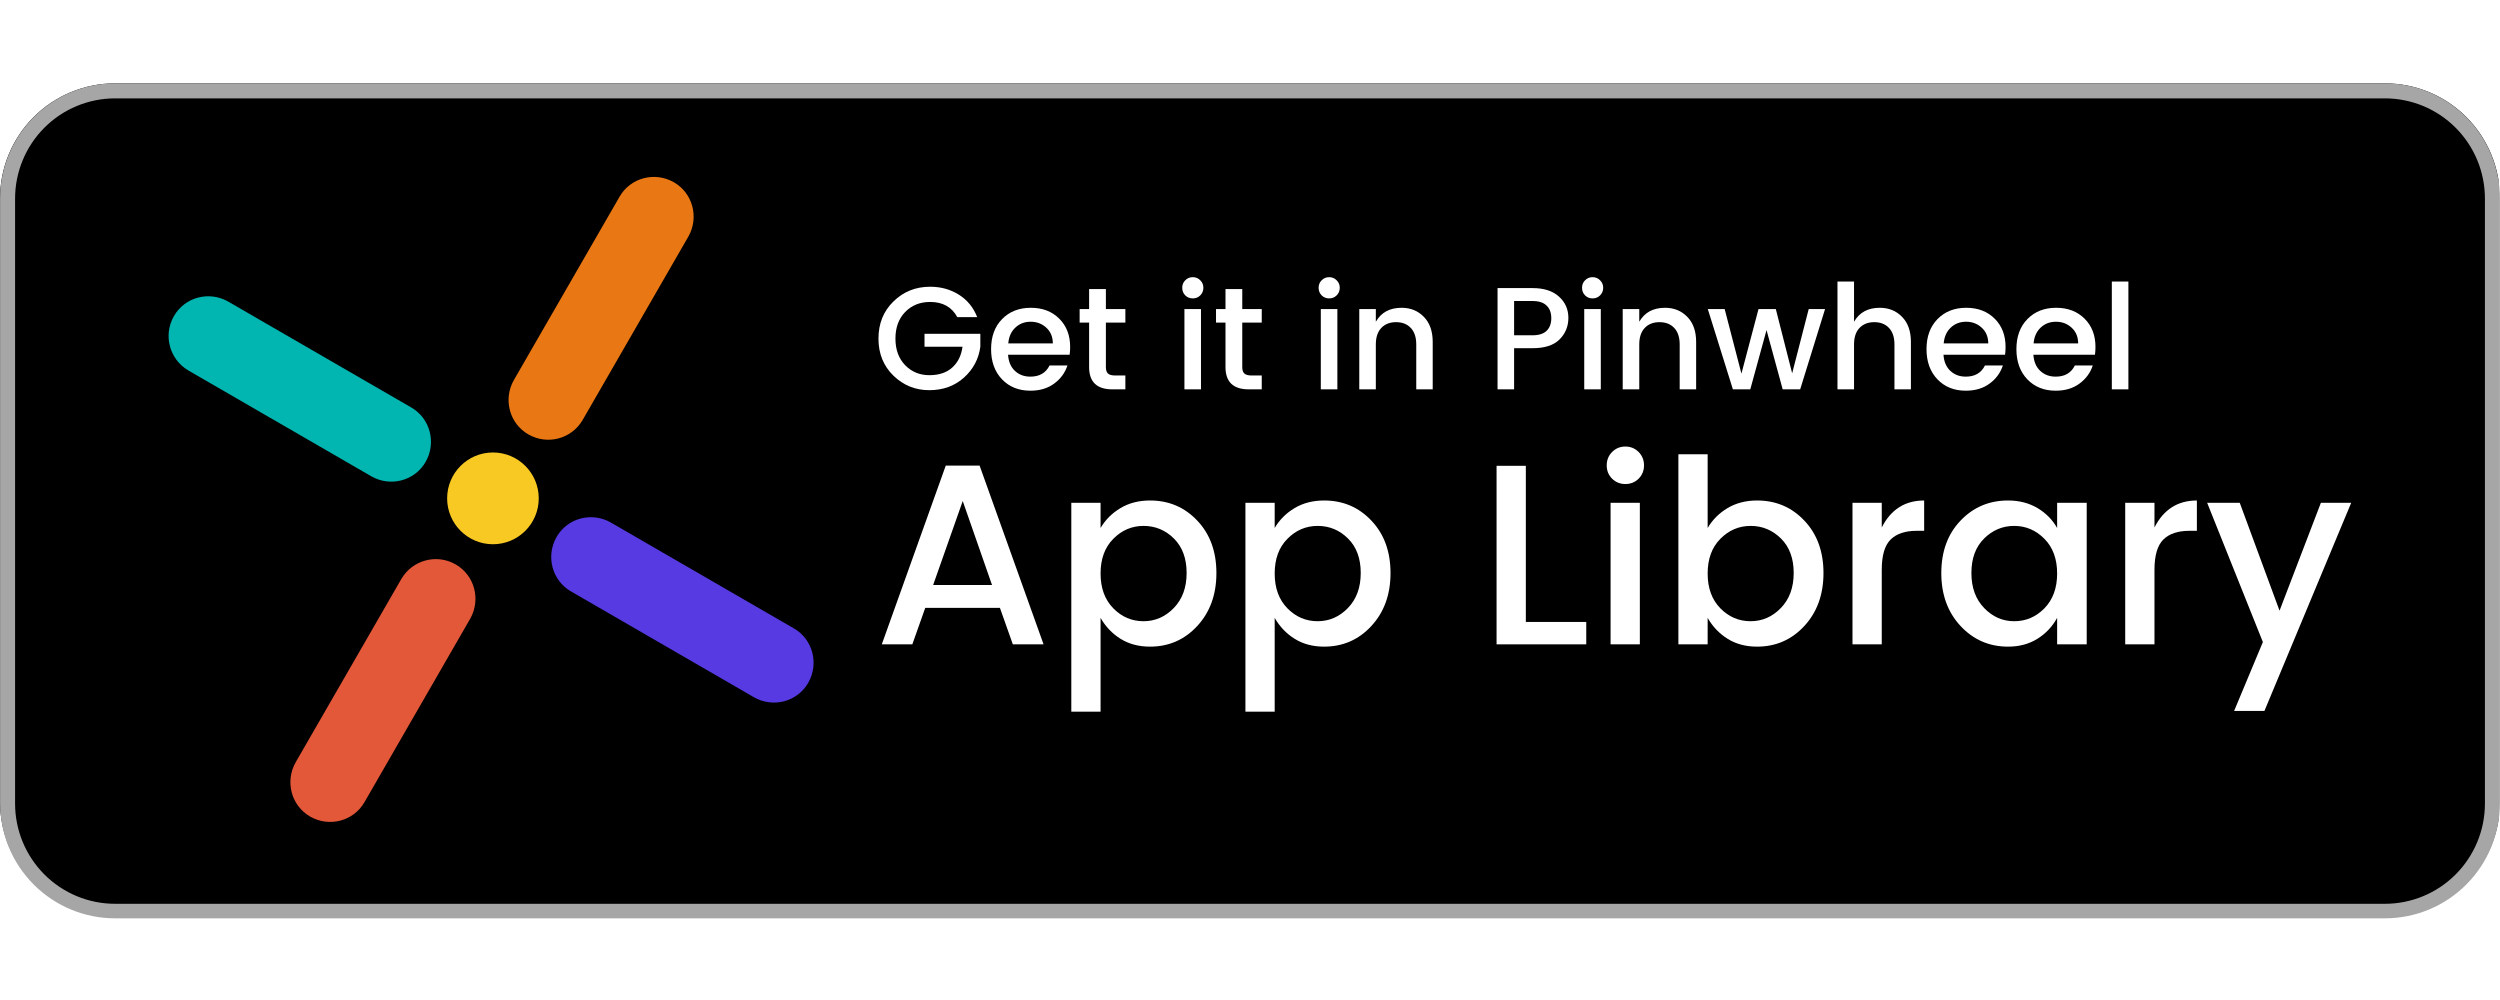 <svg xmlns="http://www.w3.org/2000/svg" xmlns:xlink="http://www.w3.org/1999/xlink" width="500" zoomAndPan="magnify" viewBox="0 0 375 150" height="200" preserveAspectRatio="xMidYMid meet" version="1.0"><defs><g/><clipPath id="1e69766ae7"><path d="M 0 12.5 L 375 12.5 L 375 137.656 L 0 137.656 Z M 0 12.5 " clip-rule="nonzero"/></clipPath><clipPath id="bd931b1be4"><path d="M 17.25 12.5 L 357.75 12.5 C 362.324 12.5 366.711 14.316 369.949 17.551 C 373.184 20.789 375 25.176 375 29.75 L 375 120.25 C 375 124.824 373.184 129.211 369.949 132.449 C 366.711 135.684 362.324 137.5 357.75 137.5 L 17.25 137.5 C 12.676 137.5 8.289 135.684 5.051 132.449 C 1.816 129.211 0 124.824 0 120.25 L 0 29.75 C 0 25.176 1.816 20.789 5.051 17.551 C 8.289 14.316 12.676 12.5 17.25 12.5 " clip-rule="nonzero"/></clipPath><clipPath id="f99046cd22"><path d="M 0.012 12.5 L 375 12.5 L 375 137.75 L 0.012 137.75 Z M 0.012 12.5 " clip-rule="nonzero"/></clipPath><clipPath id="0931b6ee67"><path d="M 17.262 12.5 L 357.738 12.5 C 362.312 12.5 366.703 14.32 369.938 17.562 C 373.172 20.805 374.988 25.199 374.988 29.785 L 374.988 120.465 C 374.988 125.051 373.172 129.445 369.938 132.688 C 366.703 135.93 362.312 137.75 357.738 137.75 L 17.262 137.75 C 12.688 137.75 8.297 135.93 5.062 132.688 C 1.828 129.445 0.012 125.051 0.012 120.465 L 0.012 29.785 C 0.012 25.199 1.828 20.805 5.062 17.562 C 8.297 14.32 12.688 12.5 17.262 12.5 " clip-rule="nonzero"/></clipPath><clipPath id="cbbf58b923"><path d="M 76 26.539 L 105 26.539 L 105 66 L 76 66 Z M 76 26.539 " clip-rule="nonzero"/></clipPath><clipPath id="0a272aff52"><path d="M 82 77 L 122.039 77 L 122.039 106 L 82 106 Z M 82 77 " clip-rule="nonzero"/></clipPath><clipPath id="e5265157b3"><path d="M 43 83 L 72 83 L 72 123.289 L 43 123.289 Z M 43 83 " clip-rule="nonzero"/></clipPath><clipPath id="34ea173df6"><path d="M 25.289 44 L 65 44 L 65 73 L 25.289 73 Z M 25.289 44 " clip-rule="nonzero"/></clipPath></defs><rect x="-37.5" width="450" fill="#ffffff" y="-15" height="180" fill-opacity="1"/><rect x="-37.5" width="450" fill="#ffffff" y="-15" height="180" fill-opacity="1"/><rect x="-37.5" width="450" fill="#ffffff" y="-15" height="180" fill-opacity="1"/><g clip-path="url(#1e69766ae7)"><g clip-path="url(#bd931b1be4)"><path fill="#000000" d="M 0 12.5 L 374.766 12.5 L 374.766 137.656 L 0 137.656 Z M 0 12.5 " fill-opacity="1" fill-rule="nonzero"/></g></g><g clip-path="url(#f99046cd22)"><g clip-path="url(#0931b6ee67)"><path stroke-linecap="butt" transform="matrix(0.75, 0, 0, 0.752, 0.012, 12.5)" fill="none" stroke-linejoin="miter" d="M 23 -0 L 476.969 -0 C 483.068 -0 488.922 2.422 493.234 6.736 C 497.547 11.05 499.969 16.897 499.969 22.999 L 499.969 143.657 C 499.969 149.759 497.547 155.606 493.234 159.92 C 488.922 164.234 483.068 166.656 476.969 166.656 L 23 166.656 C 16.901 166.656 11.047 164.234 6.734 159.92 C 2.422 155.606 -0 149.759 -0 143.657 L -0 22.999 C -0 16.897 2.422 11.05 6.734 6.736 C 11.047 2.422 16.901 -0 23 -0 " stroke="#a6a6a6" stroke-width="6" stroke-opacity="1" stroke-miterlimit="4"/></g></g><g fill="#ffffff" fill-opacity="1"><g transform="translate(130.957, 58.402)"><g><path d="M 8.422 0.125 C 6.348 0.125 4.562 -0.598 3.062 -2.047 C 1.562 -3.504 0.812 -5.359 0.812 -7.609 C 0.812 -9.867 1.562 -11.727 3.062 -13.188 C 4.562 -14.656 6.395 -15.391 8.562 -15.391 C 10.188 -15.391 11.629 -14.988 12.891 -14.188 C 14.148 -13.395 15.062 -12.273 15.625 -10.828 L 12.641 -10.828 C 11.816 -12.348 10.457 -13.109 8.562 -13.109 C 7.039 -13.109 5.789 -12.602 4.812 -11.594 C 3.844 -10.594 3.359 -9.266 3.359 -7.609 C 3.359 -5.961 3.844 -4.633 4.812 -3.625 C 5.789 -2.625 7 -2.125 8.438 -2.125 C 9.883 -2.125 11.031 -2.504 11.875 -3.266 C 12.727 -4.035 13.242 -5.078 13.422 -6.391 L 7.719 -6.391 L 7.719 -8.328 L 16.094 -8.328 L 16.094 -6.391 C 15.852 -4.566 15.035 -3.023 13.641 -1.766 C 12.242 -0.504 10.504 0.125 8.422 0.125 Z M 8.422 0.125 "/></g></g></g><g fill="#ffffff" fill-opacity="1"><g transform="translate(147.851, 58.402)"><g><path d="M 6.703 0.203 C 4.961 0.203 3.547 -0.363 2.453 -1.5 C 1.359 -2.645 0.812 -4.156 0.812 -6.031 C 0.812 -7.914 1.363 -9.422 2.469 -10.547 C 3.57 -11.672 5.004 -12.234 6.766 -12.234 C 8.523 -12.234 9.945 -11.691 11.031 -10.609 C 12.125 -9.523 12.672 -8.109 12.672 -6.359 C 12.672 -5.941 12.645 -5.551 12.594 -5.188 L 3.359 -5.188 C 3.422 -4.176 3.758 -3.375 4.375 -2.781 C 5 -2.195 5.773 -1.906 6.703 -1.906 C 8.066 -1.906 9.023 -2.461 9.578 -3.578 L 12.266 -3.578 C 11.898 -2.473 11.234 -1.566 10.266 -0.859 C 9.305 -0.148 8.117 0.203 6.703 0.203 Z M 10.078 -6.891 C 10.066 -7.879 9.738 -8.664 9.094 -9.25 C 8.445 -9.844 7.664 -10.141 6.75 -10.141 C 5.832 -10.141 5.062 -9.844 4.438 -9.25 C 3.82 -8.664 3.473 -7.879 3.391 -6.891 Z M 10.078 -6.891 "/></g></g></g><g fill="#ffffff" fill-opacity="1"><g transform="translate(161.336, 58.402)"><g><path d="M 7.469 -10.016 L 4.547 -10.016 L 4.547 -3.344 C 4.547 -2.895 4.648 -2.57 4.859 -2.375 C 5.078 -2.176 5.441 -2.078 5.953 -2.078 L 7.469 -2.078 L 7.469 0 L 5.516 0 C 3.191 0 2.031 -1.113 2.031 -3.344 L 2.031 -10.016 L 0.609 -10.016 L 0.609 -12.047 L 2.031 -12.047 L 2.031 -15.047 L 4.547 -15.047 L 4.547 -12.047 L 7.469 -12.047 Z M 7.469 -10.016 "/></g></g></g><g fill="#ffffff" fill-opacity="1"><g transform="translate(169.467, 58.402)"><g/></g></g><g fill="#ffffff" fill-opacity="1"><g transform="translate(176.023, 58.402)"><g><path d="M 4.484 -15.234 C 4.484 -14.785 4.328 -14.406 4.016 -14.094 C 3.711 -13.789 3.336 -13.641 2.891 -13.641 C 2.453 -13.641 2.078 -13.789 1.766 -14.094 C 1.461 -14.406 1.312 -14.785 1.312 -15.234 C 1.312 -15.68 1.461 -16.055 1.766 -16.359 C 2.078 -16.672 2.453 -16.828 2.891 -16.828 C 3.336 -16.828 3.711 -16.672 4.016 -16.359 C 4.328 -16.055 4.484 -15.68 4.484 -15.234 Z M 1.641 0 L 1.641 -12.047 L 4.125 -12.047 L 4.125 0 Z M 1.641 0 "/></g></g></g><g fill="#ffffff" fill-opacity="1"><g transform="translate(181.793, 58.402)"><g><path d="M 7.469 -10.016 L 4.547 -10.016 L 4.547 -3.344 C 4.547 -2.895 4.648 -2.57 4.859 -2.375 C 5.078 -2.176 5.441 -2.078 5.953 -2.078 L 7.469 -2.078 L 7.469 0 L 5.516 0 C 3.191 0 2.031 -1.113 2.031 -3.344 L 2.031 -10.016 L 0.609 -10.016 L 0.609 -12.047 L 2.031 -12.047 L 2.031 -15.047 L 4.547 -15.047 L 4.547 -12.047 L 7.469 -12.047 Z M 7.469 -10.016 "/></g></g></g><g fill="#ffffff" fill-opacity="1"><g transform="translate(189.923, 58.402)"><g/></g></g><g fill="#ffffff" fill-opacity="1"><g transform="translate(196.48, 58.402)"><g><path d="M 4.484 -15.234 C 4.484 -14.785 4.328 -14.406 4.016 -14.094 C 3.711 -13.789 3.336 -13.641 2.891 -13.641 C 2.453 -13.641 2.078 -13.789 1.766 -14.094 C 1.461 -14.406 1.312 -14.785 1.312 -15.234 C 1.312 -15.68 1.461 -16.055 1.766 -16.359 C 2.078 -16.672 2.453 -16.828 2.891 -16.828 C 3.336 -16.828 3.711 -16.672 4.016 -16.359 C 4.328 -16.055 4.484 -15.68 4.484 -15.234 Z M 1.641 0 L 1.641 -12.047 L 4.125 -12.047 L 4.125 0 Z M 1.641 0 "/></g></g></g><g fill="#ffffff" fill-opacity="1"><g transform="translate(202.25, 58.402)"><g><path d="M 4.125 -12.047 L 4.125 -10.141 C 4.926 -11.535 6.211 -12.234 7.984 -12.234 C 9.336 -12.234 10.453 -11.781 11.328 -10.875 C 12.211 -9.977 12.656 -8.723 12.656 -7.109 L 12.656 0 L 10.188 0 L 10.188 -6.734 C 10.188 -7.805 9.914 -8.629 9.375 -9.203 C 8.832 -9.785 8.094 -10.078 7.156 -10.078 C 6.227 -10.078 5.488 -9.785 4.938 -9.203 C 4.395 -8.629 4.125 -7.805 4.125 -6.734 L 4.125 0 L 1.641 0 L 1.641 -12.047 Z M 4.125 -12.047 "/></g></g></g><g fill="#ffffff" fill-opacity="1"><g transform="translate(216.434, 58.402)"><g/></g></g><g fill="#ffffff" fill-opacity="1"><g transform="translate(222.991, 58.402)"><g><path d="M 6.891 -15.188 C 8.609 -15.188 9.93 -14.758 10.859 -13.906 C 11.797 -13.062 12.266 -12 12.266 -10.719 C 12.266 -9.445 11.82 -8.367 10.938 -7.484 C 10.062 -6.609 8.711 -6.172 6.891 -6.172 L 4.125 -6.172 L 4.125 0 L 1.641 0 L 1.641 -15.188 Z M 4.125 -8.109 L 6.891 -8.109 C 7.836 -8.109 8.539 -8.332 9 -8.781 C 9.469 -9.238 9.703 -9.867 9.703 -10.672 C 9.703 -11.484 9.469 -12.113 9 -12.562 C 8.539 -13.02 7.836 -13.25 6.891 -13.25 L 4.125 -13.25 Z M 4.125 -8.109 "/></g></g></g><g fill="#ffffff" fill-opacity="1"><g transform="translate(235.995, 58.402)"><g><path d="M 4.484 -15.234 C 4.484 -14.785 4.328 -14.406 4.016 -14.094 C 3.711 -13.789 3.336 -13.641 2.891 -13.641 C 2.453 -13.641 2.078 -13.789 1.766 -14.094 C 1.461 -14.406 1.312 -14.785 1.312 -15.234 C 1.312 -15.68 1.461 -16.055 1.766 -16.359 C 2.078 -16.672 2.453 -16.828 2.891 -16.828 C 3.336 -16.828 3.711 -16.672 4.016 -16.359 C 4.328 -16.055 4.484 -15.68 4.484 -15.234 Z M 1.641 0 L 1.641 -12.047 L 4.125 -12.047 L 4.125 0 Z M 1.641 0 "/></g></g></g><g fill="#ffffff" fill-opacity="1"><g transform="translate(241.765, 58.402)"><g><path d="M 4.125 -12.047 L 4.125 -10.141 C 4.926 -11.535 6.211 -12.234 7.984 -12.234 C 9.336 -12.234 10.453 -11.781 11.328 -10.875 C 12.211 -9.977 12.656 -8.723 12.656 -7.109 L 12.656 0 L 10.188 0 L 10.188 -6.734 C 10.188 -7.805 9.914 -8.629 9.375 -9.203 C 8.832 -9.785 8.094 -10.078 7.156 -10.078 C 6.227 -10.078 5.488 -9.785 4.938 -9.203 C 4.395 -8.629 4.125 -7.805 4.125 -6.734 L 4.125 0 L 1.641 0 L 1.641 -12.047 Z M 4.125 -12.047 "/></g></g></g><g fill="#ffffff" fill-opacity="1"><g transform="translate(255.949, 58.402)"><g><path d="M 15.359 -12.047 L 17.812 -12.047 L 14.078 0 L 11.453 0 L 9.031 -8.891 L 6.594 0 L 3.984 0 L 0.219 -12.047 L 2.75 -12.047 L 5.266 -2.359 L 7.828 -12.047 L 10.422 -12.047 L 12.875 -2.406 Z M 15.359 -12.047 "/></g></g></g><g fill="#ffffff" fill-opacity="1"><g transform="translate(273.98, 58.402)"><g><path d="M 4.125 -16.172 L 4.125 -10.141 C 4.926 -11.535 6.211 -12.234 7.984 -12.234 C 9.336 -12.234 10.453 -11.781 11.328 -10.875 C 12.211 -9.977 12.656 -8.723 12.656 -7.109 L 12.656 0 L 10.188 0 L 10.188 -6.734 C 10.188 -7.805 9.914 -8.629 9.375 -9.203 C 8.832 -9.785 8.094 -10.078 7.156 -10.078 C 6.227 -10.078 5.488 -9.785 4.938 -9.203 C 4.395 -8.629 4.125 -7.805 4.125 -6.734 L 4.125 0 L 1.641 0 L 1.641 -16.172 Z M 4.125 -16.172 "/></g></g></g><g fill="#ffffff" fill-opacity="1"><g transform="translate(288.164, 58.402)"><g><path d="M 6.703 0.203 C 4.961 0.203 3.547 -0.363 2.453 -1.5 C 1.359 -2.645 0.812 -4.156 0.812 -6.031 C 0.812 -7.914 1.363 -9.422 2.469 -10.547 C 3.57 -11.672 5.004 -12.234 6.766 -12.234 C 8.523 -12.234 9.945 -11.691 11.031 -10.609 C 12.125 -9.523 12.672 -8.109 12.672 -6.359 C 12.672 -5.941 12.645 -5.551 12.594 -5.188 L 3.359 -5.188 C 3.422 -4.176 3.758 -3.375 4.375 -2.781 C 5 -2.195 5.773 -1.906 6.703 -1.906 C 8.066 -1.906 9.023 -2.461 9.578 -3.578 L 12.266 -3.578 C 11.898 -2.473 11.234 -1.566 10.266 -0.859 C 9.305 -0.148 8.117 0.203 6.703 0.203 Z M 10.078 -6.891 C 10.066 -7.879 9.738 -8.664 9.094 -9.25 C 8.445 -9.844 7.664 -10.141 6.75 -10.141 C 5.832 -10.141 5.062 -9.844 4.438 -9.25 C 3.82 -8.664 3.473 -7.879 3.391 -6.891 Z M 10.078 -6.891 "/></g></g></g><g fill="#ffffff" fill-opacity="1"><g transform="translate(301.649, 58.402)"><g><path d="M 6.703 0.203 C 4.961 0.203 3.547 -0.363 2.453 -1.5 C 1.359 -2.645 0.812 -4.156 0.812 -6.031 C 0.812 -7.914 1.363 -9.422 2.469 -10.547 C 3.57 -11.672 5.004 -12.234 6.766 -12.234 C 8.523 -12.234 9.945 -11.691 11.031 -10.609 C 12.125 -9.523 12.672 -8.109 12.672 -6.359 C 12.672 -5.941 12.645 -5.551 12.594 -5.188 L 3.359 -5.188 C 3.422 -4.176 3.758 -3.375 4.375 -2.781 C 5 -2.195 5.773 -1.906 6.703 -1.906 C 8.066 -1.906 9.023 -2.461 9.578 -3.578 L 12.266 -3.578 C 11.898 -2.473 11.234 -1.566 10.266 -0.859 C 9.305 -0.148 8.117 0.203 6.703 0.203 Z M 10.078 -6.891 C 10.066 -7.879 9.738 -8.664 9.094 -9.25 C 8.445 -9.844 7.664 -10.141 6.75 -10.141 C 5.832 -10.141 5.062 -9.844 4.438 -9.25 C 3.82 -8.664 3.473 -7.879 3.391 -6.891 Z M 10.078 -6.891 "/></g></g></g><g fill="#ffffff" fill-opacity="1"><g transform="translate(315.134, 58.402)"><g><path d="M 1.641 0 L 1.641 -16.172 L 4.125 -16.172 L 4.125 0 Z M 1.641 0 "/></g></g></g><g fill="#ffffff" fill-opacity="1"><g transform="translate(130.957, 96.652)"><g><path d="M 20.969 0 L 19.031 -5.469 L 7.828 -5.469 L 5.891 0 L 1.312 0 L 10.906 -26.812 L 15.984 -26.812 L 25.578 0 Z M 9.016 -8.906 L 17.844 -8.906 L 13.453 -21.5 Z M 9.016 -8.906 "/></g></g></g><g fill="#ffffff" fill-opacity="1"><g transform="translate(157.805, 96.652)"><g><path d="M 18.266 -5.453 C 19.547 -6.773 20.188 -8.523 20.188 -10.703 C 20.188 -12.891 19.551 -14.613 18.281 -15.875 C 17.008 -17.133 15.492 -17.766 13.734 -17.766 C 11.973 -17.766 10.457 -17.117 9.188 -15.828 C 7.914 -14.547 7.281 -12.812 7.281 -10.625 C 7.281 -8.445 7.914 -6.707 9.188 -5.406 C 10.457 -4.113 11.969 -3.469 13.719 -3.469 C 15.469 -3.469 16.984 -4.129 18.266 -5.453 Z M 14.688 -21.578 C 17.531 -21.578 19.898 -20.566 21.797 -18.547 C 23.703 -16.535 24.656 -13.914 24.656 -10.688 C 24.656 -7.469 23.695 -4.82 21.781 -2.75 C 19.875 -0.688 17.508 0.344 14.688 0.344 C 13.008 0.344 11.539 -0.047 10.281 -0.828 C 9.031 -1.609 8.031 -2.656 7.281 -3.969 L 7.281 10.094 L 2.891 10.094 L 2.891 -21.234 L 7.281 -21.234 L 7.281 -17.453 C 8 -18.68 8.992 -19.676 10.266 -20.438 C 11.535 -21.195 13.008 -21.578 14.688 -21.578 Z M 14.688 -21.578 "/></g></g></g><g fill="#ffffff" fill-opacity="1"><g transform="translate(183.922, 96.652)"><g><path d="M 18.266 -5.453 C 19.547 -6.773 20.188 -8.523 20.188 -10.703 C 20.188 -12.891 19.551 -14.613 18.281 -15.875 C 17.008 -17.133 15.492 -17.766 13.734 -17.766 C 11.973 -17.766 10.457 -17.117 9.188 -15.828 C 7.914 -14.547 7.281 -12.812 7.281 -10.625 C 7.281 -8.445 7.914 -6.707 9.188 -5.406 C 10.457 -4.113 11.969 -3.469 13.719 -3.469 C 15.469 -3.469 16.984 -4.129 18.266 -5.453 Z M 14.688 -21.578 C 17.531 -21.578 19.898 -20.566 21.797 -18.547 C 23.703 -16.535 24.656 -13.914 24.656 -10.688 C 24.656 -7.469 23.695 -4.82 21.781 -2.75 C 19.875 -0.688 17.508 0.344 14.688 0.344 C 13.008 0.344 11.539 -0.047 10.281 -0.828 C 9.031 -1.609 8.031 -2.656 7.281 -3.969 L 7.281 10.094 L 2.891 10.094 L 2.891 -21.234 L 7.281 -21.234 L 7.281 -17.453 C 8 -18.68 8.992 -19.676 10.266 -20.438 C 11.535 -21.195 13.008 -21.578 14.688 -21.578 Z M 14.688 -21.578 "/></g></g></g><g fill="#ffffff" fill-opacity="1"><g transform="translate(210.038, 96.652)"><g/></g></g><g fill="#ffffff" fill-opacity="1"><g transform="translate(221.594, 96.652)"><g><path d="M 2.891 -26.781 L 7.281 -26.781 L 7.281 -3.359 L 16.344 -3.359 L 16.344 0 L 2.891 0 Z M 2.891 -26.781 "/></g></g></g><g fill="#ffffff" fill-opacity="1"><g transform="translate(238.696, 96.652)"><g><path d="M 7.906 -26.844 C 7.906 -26.051 7.633 -25.383 7.094 -24.844 C 6.551 -24.312 5.891 -24.047 5.109 -24.047 C 4.328 -24.047 3.664 -24.312 3.125 -24.844 C 2.582 -25.383 2.312 -26.051 2.312 -26.844 C 2.312 -27.645 2.582 -28.316 3.125 -28.859 C 3.664 -29.398 4.328 -29.672 5.109 -29.672 C 5.891 -29.672 6.551 -29.398 7.094 -28.859 C 7.633 -28.316 7.906 -27.645 7.906 -26.844 Z M 2.891 0 L 2.891 -21.234 L 7.281 -21.234 L 7.281 0 Z M 2.891 0 "/></g></g></g><g fill="#ffffff" fill-opacity="1"><g transform="translate(248.866, 96.652)"><g><path d="M 18.266 -5.453 C 19.547 -6.773 20.188 -8.523 20.188 -10.703 C 20.188 -12.891 19.551 -14.613 18.281 -15.875 C 17.008 -17.133 15.492 -17.766 13.734 -17.766 C 11.973 -17.766 10.457 -17.117 9.188 -15.828 C 7.914 -14.547 7.281 -12.812 7.281 -10.625 C 7.281 -8.445 7.914 -6.707 9.188 -5.406 C 10.457 -4.113 11.969 -3.469 13.719 -3.469 C 15.469 -3.469 16.984 -4.129 18.266 -5.453 Z M 14.688 -21.578 C 17.531 -21.578 19.898 -20.566 21.797 -18.547 C 23.703 -16.535 24.656 -13.914 24.656 -10.688 C 24.656 -7.469 23.695 -4.82 21.781 -2.75 C 19.875 -0.688 17.508 0.344 14.688 0.344 C 13.008 0.344 11.539 -0.047 10.281 -0.828 C 9.031 -1.609 8.031 -2.656 7.281 -3.969 L 7.281 0 L 2.891 0 L 2.891 -28.516 L 7.281 -28.516 L 7.281 -17.453 C 8 -18.68 8.992 -19.676 10.266 -20.438 C 11.535 -21.195 13.008 -21.578 14.688 -21.578 Z M 14.688 -21.578 "/></g></g></g><g fill="#ffffff" fill-opacity="1"><g transform="translate(274.982, 96.652)"><g><path d="M 7.281 -21.234 L 7.281 -17.531 C 8.645 -20.227 10.766 -21.578 13.641 -21.578 L 13.641 -17.031 L 12.516 -17.031 C 10.797 -17.031 9.492 -16.594 8.609 -15.719 C 7.723 -14.844 7.281 -13.328 7.281 -11.172 L 7.281 0 L 2.891 0 L 2.891 -21.234 Z M 7.281 -21.234 "/></g></g></g><g fill="#ffffff" fill-opacity="1"><g transform="translate(289.773, 96.652)"><g><path d="M 16.891 -5.406 C 18.16 -6.707 18.797 -8.445 18.797 -10.625 C 18.797 -12.812 18.16 -14.547 16.891 -15.828 C 15.617 -17.117 14.109 -17.766 12.359 -17.766 C 10.617 -17.766 9.113 -17.133 7.844 -15.875 C 6.57 -14.613 5.938 -12.891 5.938 -10.703 C 5.938 -8.523 6.57 -6.773 7.844 -5.453 C 9.113 -4.129 10.617 -3.469 12.359 -3.469 C 14.109 -3.469 15.617 -4.113 16.891 -5.406 Z M 11.438 0.344 C 8.613 0.344 6.238 -0.688 4.312 -2.75 C 2.383 -4.82 1.422 -7.469 1.422 -10.688 C 1.422 -13.914 2.379 -16.535 4.297 -18.547 C 6.211 -20.566 8.594 -21.578 11.438 -21.578 C 13.113 -21.578 14.586 -21.195 15.859 -20.438 C 17.129 -19.676 18.109 -18.68 18.797 -17.453 L 18.797 -21.234 L 23.234 -21.234 L 23.234 0 L 18.797 0 L 18.797 -3.969 C 18.078 -2.656 17.086 -1.609 15.828 -0.828 C 14.578 -0.047 13.113 0.344 11.438 0.344 Z M 11.438 0.344 "/></g></g></g><g fill="#ffffff" fill-opacity="1"><g transform="translate(315.89, 96.652)"><g><path d="M 7.281 -21.234 L 7.281 -17.531 C 8.645 -20.227 10.766 -21.578 13.641 -21.578 L 13.641 -17.031 L 12.516 -17.031 C 10.797 -17.031 9.492 -16.594 8.609 -15.719 C 7.723 -14.844 7.281 -13.328 7.281 -11.172 L 7.281 0 L 2.891 0 L 2.891 -21.234 Z M 7.281 -21.234 "/></g></g></g><g fill="#ffffff" fill-opacity="1"><g transform="translate(330.681, 96.652)"><g><path d="M 8.75 -0.344 L 0.391 -21.234 L 5.281 -21.234 L 11.25 -5.047 L 17.453 -21.234 L 22 -21.234 L 8.984 9.984 L 4.438 9.984 Z M 8.75 -0.344 "/></g></g></g><g clip-path="url(#cbbf58b923)"><path fill="#e97814" d="M 79.266 65.168 C 76.402 63.535 75.449 59.875 77.078 57.012 L 92.926 29.523 C 94.555 26.656 98.207 25.703 101.07 27.332 C 103.93 28.965 104.883 32.625 103.254 35.488 L 87.406 62.98 C 85.738 65.844 82.125 66.797 79.266 65.168 Z M 79.266 65.168 " fill-opacity="1" fill-rule="nonzero"/></g><g clip-path="url(#0a272aff52)"><path fill="#573ae2" d="M 121.246 102.402 C 119.617 105.27 115.965 106.223 113.105 104.594 L 85.66 88.719 C 82.801 87.086 81.848 83.426 83.477 80.562 C 85.105 77.699 88.758 76.742 91.617 78.375 L 119.062 94.25 C 121.922 95.879 122.875 99.539 121.246 102.402 Z M 121.246 102.402 " fill-opacity="1" fill-rule="nonzero"/></g><g clip-path="url(#e5265157b3)"><path fill="#e35839" d="M 68.344 84.66 C 71.203 86.293 72.156 89.953 70.527 92.816 L 54.68 120.309 C 53.051 123.172 49.398 124.125 46.539 122.496 C 43.676 120.863 42.723 117.203 44.352 114.34 L 60.199 86.848 C 61.867 83.984 65.523 83.031 68.344 84.66 Z M 68.344 84.66 " fill-opacity="1" fill-rule="nonzero"/></g><g clip-path="url(#34ea173df6)"><path fill="#01b5b1" d="M 26.082 47.426 C 27.711 44.559 31.363 43.605 34.223 45.234 L 61.668 61.109 C 64.527 62.742 65.484 66.402 63.855 69.266 C 62.227 72.129 58.57 73.086 55.711 71.453 L 28.266 55.578 C 25.406 53.91 24.453 50.25 26.082 47.426 Z M 26.082 47.426 " fill-opacity="1" fill-rule="nonzero"/></g><path fill="#f8c923" d="M 73.941 81.637 C 77.738 81.637 80.812 78.555 80.812 74.754 C 80.812 70.953 77.738 67.871 73.941 67.871 C 70.148 67.871 67.07 70.953 67.07 74.754 C 67.07 78.555 70.148 81.637 73.941 81.637 Z M 73.941 81.637 " fill-opacity="1" fill-rule="nonzero"/></svg>